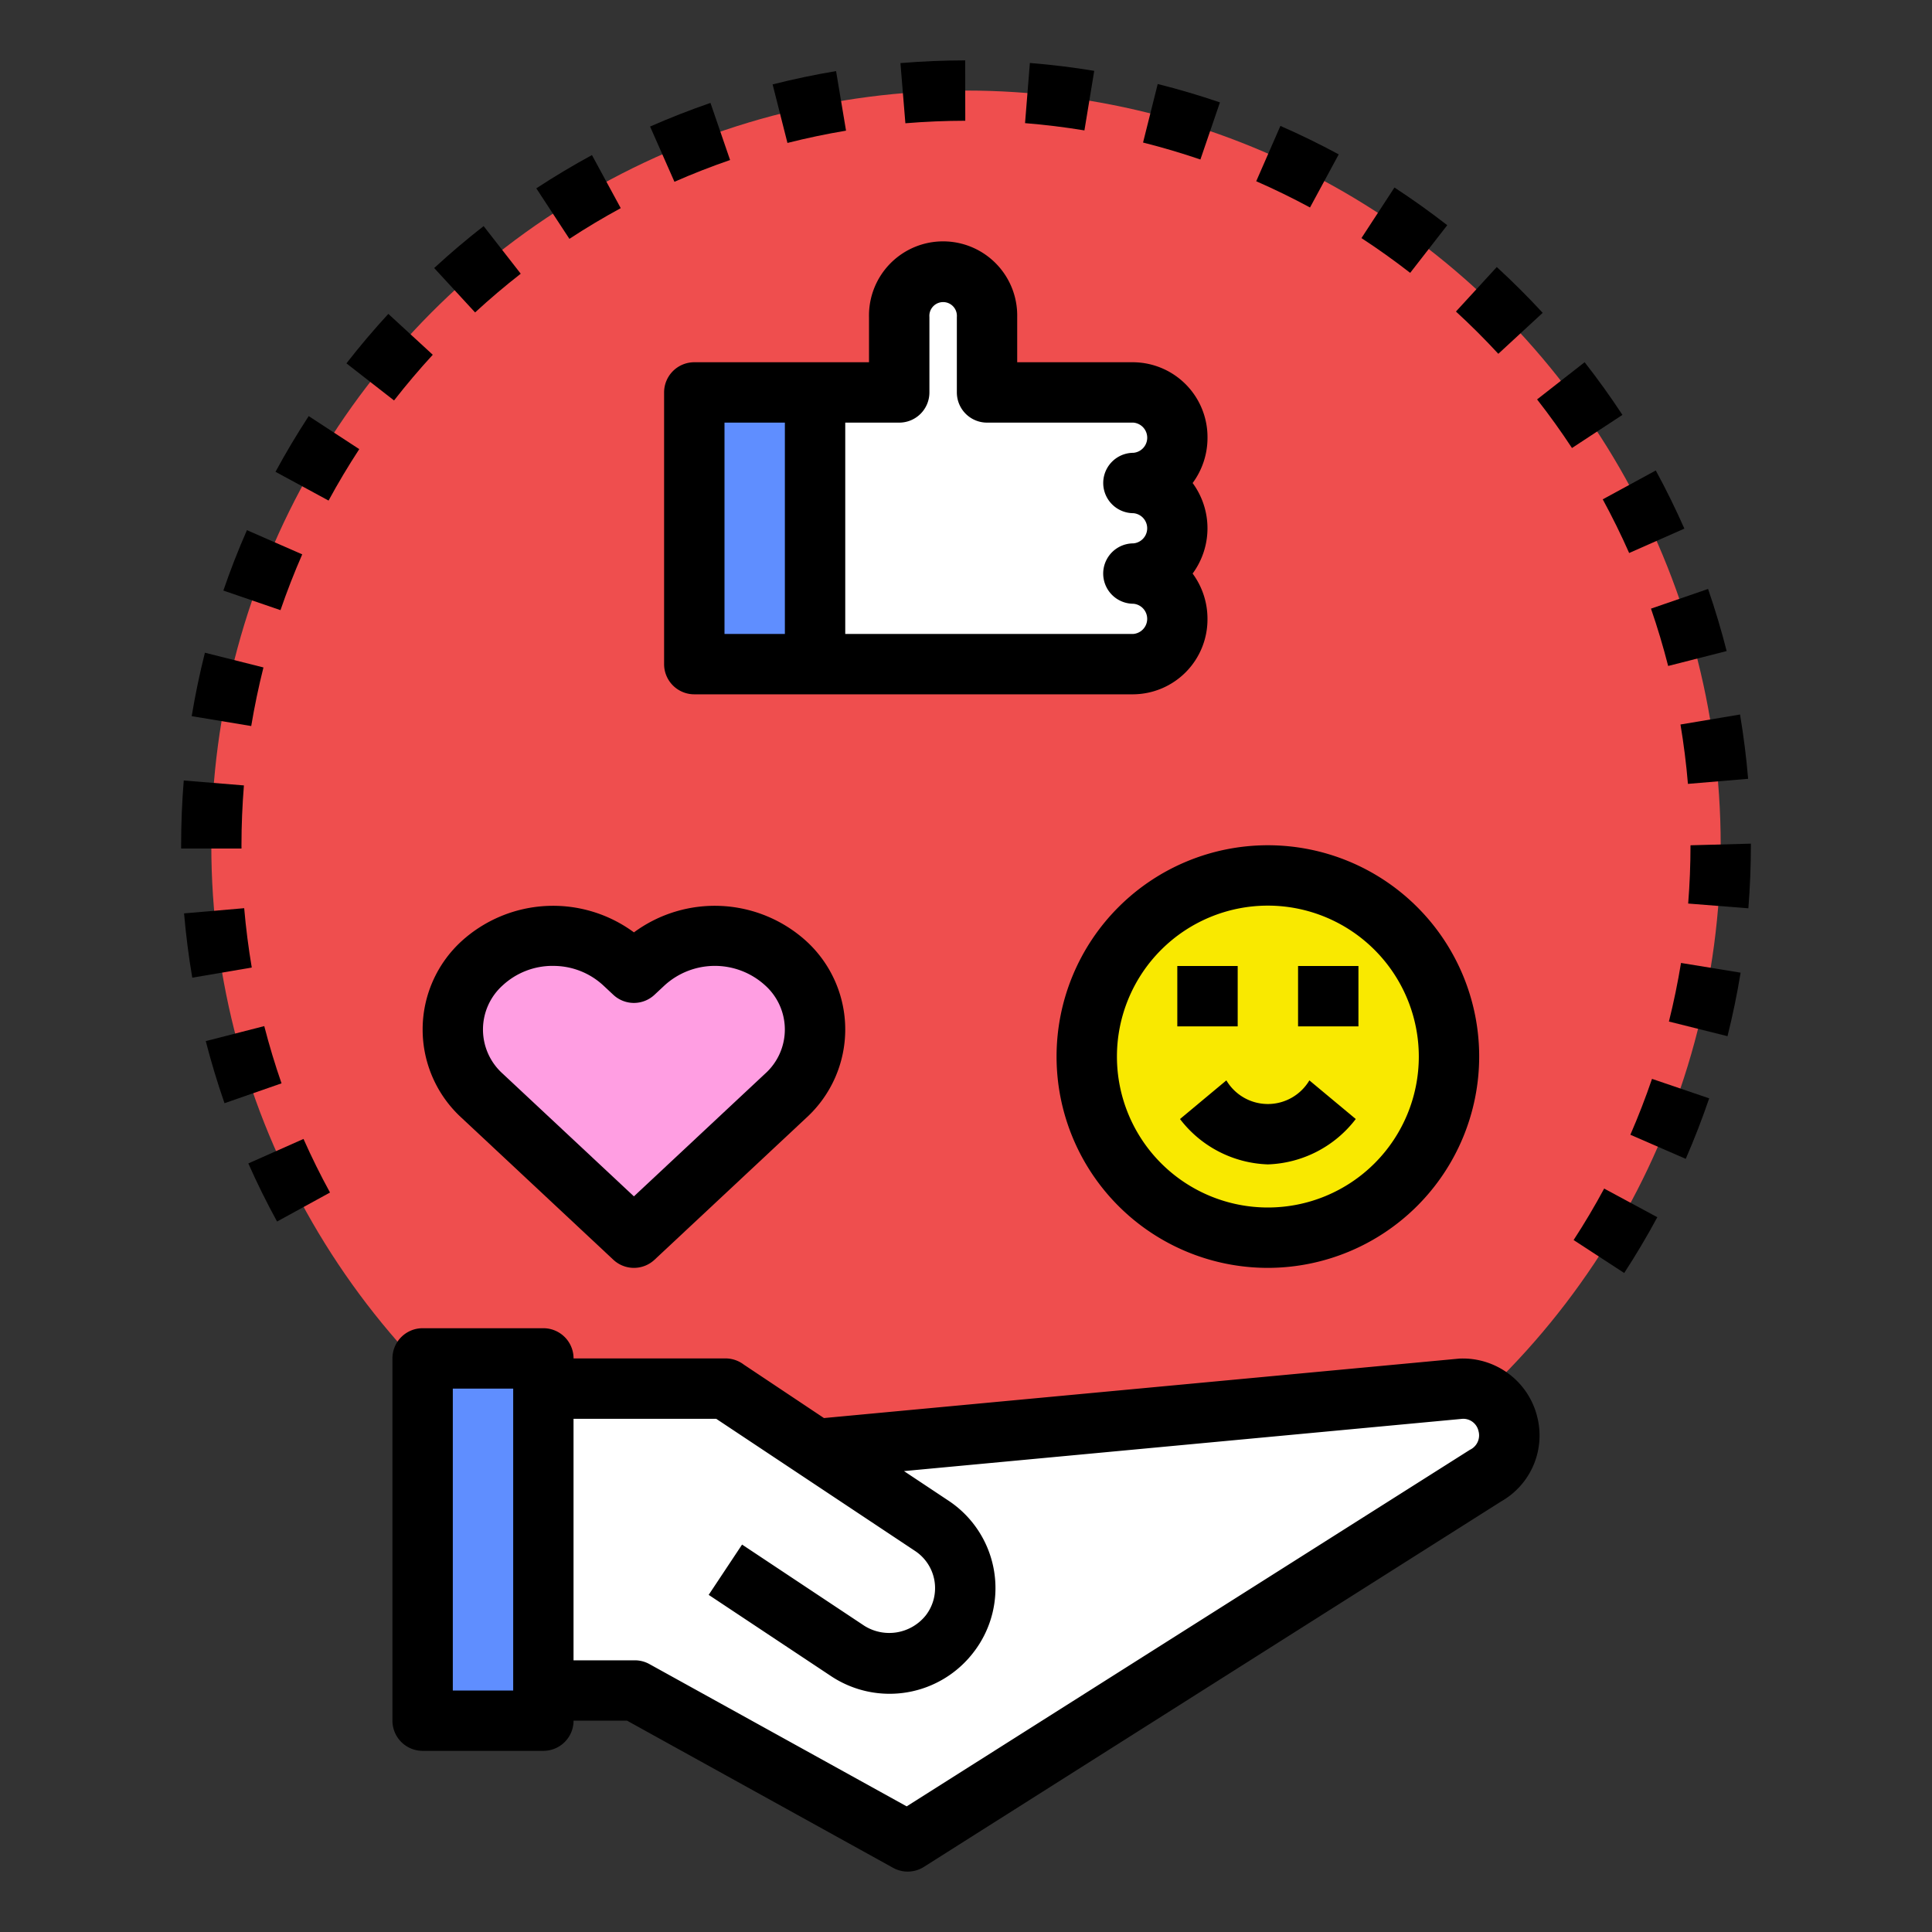 <?xml version="1.0"?>
<svg xmlns="http://www.w3.org/2000/svg" xmlns:xlink="http://www.w3.org/1999/xlink" xmlns:svgjs="http://svgjs.com/svgjs" version="1.1" width="512" height="512" x="0" y="0" viewBox="0 0 64 64" style="enable-background:new 0 0 512 512" xml:space="preserve" class=""><rect x="0" y="0" width="64" height="64" fill="#333333" stroke="none"/><g><circle xmlns="http://www.w3.org/2000/svg" cx="32" cy="28" fill="#ef4e4e" r="25" data-original="#fccc38" style="" class=""/><path xmlns="http://www.w3.org/2000/svg" d="m37.55 19a1.501 1.501 0 0 1 0 3h-10.55v-9h2.79v-2.5a1.456 1.456 0 1 1 2.91 0v2.5h4.85a1.501 1.501 0 0 1 0 3 1.501 1.501 0 0 1 0 3z" fill="#ffffff" data-original="#dbe6fd" style="" class=""/><path xmlns="http://www.w3.org/2000/svg" d="m23 13h4v9h-4z" fill="#5f8eff" data-original="#5358a1" style="" class=""/><circle xmlns="http://www.w3.org/2000/svg" cx="42" cy="35" fill="#f9e900" r="6" data-original="#17afdc" style="" class=""/><path xmlns="http://www.w3.org/2000/svg" d="m14 45h4v12h-4z" fill="#5f8eff" data-original="#5358a1" style="" class=""/><path xmlns="http://www.w3.org/2000/svg" d="m48.453 46-21.398 1.995-3.003-1.995h-6.03v10h3.011l9.041 5 19.157-12.133a1.537 1.537 0 0 0 -.778-2.867z" fill="#ffffff" data-original="#dbe6fd" style="" class=""/><path xmlns="http://www.w3.org/2000/svg" d="m21.335 31.909-.335.313-.335-.313a3.483 3.483 0 0 0 -4.693 0 2.963 2.963 0 0 0 0 4.389l.335.313 4.693 4.389 4.693-4.389.335-.313a2.963 2.963 0 0 0 0-4.389 3.483 3.483 0 0 0 -4.693 0z" fill="#ff9ee2" data-original="#f4393d" style="" class=""/><path xmlns="http://www.w3.org/2000/svg" d="m50.909 46.88a2.539 2.539 0 0 0 -2.541-1.876h-.011l-21.062 1.971-2.654-1.77a1.012 1.012 0 0 0 -.611-.206h-5.03a1 1 0 0 0 -1-1h-4a1 1 0 0 0 -1 1v12a1 1 0 0 0 1 1h4a1 1 0 0 0 1-1h1.771l8.814 4.875a.999.999 0 0 0 1.019-.03l19.128-12.11a2.511 2.511 0 0 0 1.176-2.854zm-33.909 9.12h-2v-10h2zm31.695-7.975-18.66 11.813-8.522-4.713a.998.998 0 0 0 -.484-.125h-2.03v-8h4.727l6.583 4.375a1.476 1.476 0 0 1 .362 2.132 1.549 1.549 0 0 1 -2.039.349l-4.05-2.69-1.106 1.666 4.057 2.694a3.503 3.503 0 0 0 4.734-.814 3.474 3.474 0 0 0 -.854-5.005l-1.467-.975 18.503-1.732a.517.517 0 0 1 .527.401.529.529 0 0 1 -.282.625z" fill="#000000" data-original="#000000" style=""/><path xmlns="http://www.w3.org/2000/svg" d="m53.804 42.17-1.676-1.092c.359-.551.7-1.125 1.012-1.705l1.761.949c-.339.628-.708 1.25-1.097 1.848z" fill="#000000" data-original="#000000" style=""/><path xmlns="http://www.w3.org/2000/svg" d="m9.178 40.465c-.344-.627-.664-1.275-.952-1.925l1.828-.811c.266.599.561 1.196.878 1.775z" fill="#000000" data-original="#000000" style=""/><path xmlns="http://www.w3.org/2000/svg" d="m55.842 38.388-1.834-.798c.264-.607.505-1.23.717-1.851l1.894.645c-.229.672-.49 1.346-.776 2.003z" fill="#000000" data-original="#000000" style=""/><path xmlns="http://www.w3.org/2000/svg" d="m7.437 36.545c-.234-.674-.443-1.366-.621-2.057l1.938-.497c.164.637.356 1.275.572 1.896z" fill="#000000" data-original="#000000" style=""/><path xmlns="http://www.w3.org/2000/svg" d="m57.225 34.325-1.94-.485c.16-.639.294-1.292.401-1.941l1.974.322c-.115.704-.261 1.412-.434 2.104z" fill="#000000" data-original="#000000" style=""/><path xmlns="http://www.w3.org/2000/svg" d="m6.369 32.387c-.119-.699-.21-1.416-.272-2.13l1.992-.172c.057.66.142 1.321.251 1.966z" fill="#000000" data-original="#000000" style=""/><path xmlns="http://www.w3.org/2000/svg" d="m57.917 30.089-1.994-.158c.051-.638.077-1.287.077-1.93l2-.054v.054c0 .696-.028 1.399-.083 2.088z" fill="#000000" data-original="#000000" style=""/><path xmlns="http://www.w3.org/2000/svg" d="m8 28.108h-2v-.108c0-.715.029-1.437.087-2.145l1.993.163c-.053.654-.081 1.321-.081 1.982z" fill="#000000" data-original="#000000" style=""/><path xmlns="http://www.w3.org/2000/svg" d="m55.915 25.967c-.055-.66-.139-1.322-.247-1.967l1.973-.331c.117.699.208 1.416.268 2.13z" fill="#000000" data-original="#000000" style=""/><path xmlns="http://www.w3.org/2000/svg" d="m8.323 24.051-1.973-.327c.116-.701.263-1.408.438-2.102l1.939.488c-.161.641-.297 1.293-.405 1.941z" fill="#000000" data-original="#000000" style=""/><path xmlns="http://www.w3.org/2000/svg" d="m55.26 22.061c-.164-.64-.354-1.278-.569-1.899l1.891-.652c.232.672.439 1.364.616 2.057z" fill="#000000" data-original="#000000" style=""/><path xmlns="http://www.w3.org/2000/svg" d="m9.291 20.212-1.892-.649c.23-.672.493-1.345.781-2.001l1.832.802c-.266.607-.508 1.229-.721 1.849z" fill="#000000" data-original="#000000" style=""/><path xmlns="http://www.w3.org/2000/svg" d="m53.968 18.319c-.265-.6-.56-1.198-.875-1.778l1.757-.956c.341.627.66 1.276.947 1.926z" fill="#000000" data-original="#000000" style=""/><path xmlns="http://www.w3.org/2000/svg" d="m10.884 16.582-1.758-.953c.338-.624.709-1.245 1.1-1.845l1.675 1.094c-.362.555-.705 1.128-1.017 1.704z" fill="#000000" data-original="#000000" style=""/><path xmlns="http://www.w3.org/2000/svg" d="m52.074 14.841c-.36-.548-.749-1.09-1.156-1.61l1.575-1.232c.44.563.862 1.15 1.252 1.745z" fill="#000000" data-original="#000000" style=""/><path xmlns="http://www.w3.org/2000/svg" d="m13.054 13.266-1.578-1.229c.436-.561.903-1.112 1.388-1.639l1.472 1.354c-.448.487-.879.996-1.282 1.513z" fill="#000000" data-original="#000000" style=""/><path xmlns="http://www.w3.org/2000/svg" d="m49.634 11.72c-.449-.486-.921-.957-1.404-1.4l1.353-1.474c.523.48 1.035.991 1.521 1.517z" fill="#000000" data-original="#000000" style=""/><path xmlns="http://www.w3.org/2000/svg" d="m15.738 10.35-1.355-1.471c.524-.483 1.075-.951 1.638-1.389l1.229 1.577c-.519.405-1.027.836-1.512 1.283z" fill="#000000" data-original="#000000" style=""/><path xmlns="http://www.w3.org/2000/svg" d="m46.714 9.039c-.521-.405-1.063-.792-1.614-1.152l1.093-1.675c.597.39 1.186.81 1.749 1.248z" fill="#000000" data-original="#000000" style=""/><path xmlns="http://www.w3.org/2000/svg" d="m18.862 7.912-1.096-1.673c.596-.391 1.216-.761 1.843-1.102l.954 1.758c-.578.314-1.151.656-1.701 1.017z" fill="#000000" data-original="#000000" style=""/><path xmlns="http://www.w3.org/2000/svg" d="m43.396 6.873c-.581-.313-1.18-.606-1.782-.869l.801-1.833c.653.286 1.303.603 1.932.943z" fill="#000000" data-original="#000000" style=""/><path xmlns="http://www.w3.org/2000/svg" d="m22.342 6.022-.807-1.83c.652-.287 1.325-.55 2-.783l.65 1.892c-.623.214-1.243.457-1.844.721z" fill="#000000" data-original="#000000" style=""/><path xmlns="http://www.w3.org/2000/svg" d="m39.765 5.284c-.623-.213-1.262-.402-1.9-.562l.486-1.939c.692.173 1.385.378 2.061.609z" fill="#000000" data-original="#000000" style=""/><path xmlns="http://www.w3.org/2000/svg" d="m26.085 4.734-.491-1.938c.69-.175 1.397-.323 2.102-.441l.33 1.973c-.651.109-1.304.246-1.941.407z" fill="#000000" data-original="#000000" style=""/><path xmlns="http://www.w3.org/2000/svg" d="m35.923 4.32c-.648-.107-1.31-.188-1.967-.241l.16-1.993c.713.057 1.43.145 2.132.261z" fill="#000000" data-original="#000000" style=""/><path xmlns="http://www.w3.org/2000/svg" d="m29.992 4.083-.164-1.993c.71-.059 1.432-.089 2.145-.09l.003 2c-.659.001-1.327.029-1.983.083z" fill="#000000" data-original="#000000" style=""/><path xmlns="http://www.w3.org/2000/svg" d="m21 42a.998.998 0 0 1 -.683-.27l-5.028-4.702a3.964 3.964 0 0 1 0-5.85 4.512 4.512 0 0 1 5.711-.292 4.512 4.512 0 0 1 5.711.292 3.964 3.964 0 0 1 0 5.85l-5.028 4.702a.998.998 0 0 1 -.683.27zm-2.682-10.004a2.43 2.43 0 0 0 -1.664.644 1.964 1.964 0 0 0 0 2.928l4.345 4.063 4.345-4.063a1.964 1.964 0 0 0 0-2.928 2.471 2.471 0 0 0 -3.327 0l-.335.313a.998.998 0 0 1 -1.366 0l-.335-.313a2.431 2.431 0 0 0 -1.663-.643z" fill="#000000" data-original="#000000" style=""/><path xmlns="http://www.w3.org/2000/svg" d="m39 32h2v2h-2z" fill="#000000" data-original="#000000" style=""/><path xmlns="http://www.w3.org/2000/svg" d="m43 32h2v2h-2z" fill="#000000" data-original="#000000" style=""/><path xmlns="http://www.w3.org/2000/svg" d="m42 38.572a3.821 3.821 0 0 1 -2.911-1.503l1.536-1.28a1.599 1.599 0 0 0 2.75 0l1.536 1.28a3.821 3.821 0 0 1 -2.911 1.503z" fill="#000000" data-original="#000000" style=""/><path xmlns="http://www.w3.org/2000/svg" d="m42 42a7 7 0 1 1 7-7 7.008 7.008 0 0 1 -7 7zm0-12a5 5 0 1 0 5 5 5.005 5.005 0 0 0 -5-5z" fill="#000000" data-original="#000000" style=""/><path xmlns="http://www.w3.org/2000/svg" d="m39.508 16a2.515 2.515 0 0 0 .492-1.5 2.48 2.48 0 0 0 -2.455-2.5h-3.849v-1.5a2.455 2.455 0 1 0 -4.909 0v1.5h-5.788a1 1 0 0 0 -1 1v9a1 1 0 0 0 1 1h14.545a2.48 2.48 0 0 0 2.455-2.5 2.515 2.515 0 0 0 -.492-1.5 2.532 2.532 0 0 0 0-3zm-15.508-2h2v7h-2zm13.545 3a.502.502 0 0 1 0 1 1 1 0 0 0 0 2 .502.502 0 0 1 0 1h-9.545v-7h1.788a1 1 0 0 0 1-1v-2.5a.456.456 0 1 1 .909 0v2.5a1 1 0 0 0 1 1h4.849a.502.502 0 0 1 0 1 1 1 0 0 0 0 2z" fill="#000000" data-original="#000000" style=""/></g></svg>
